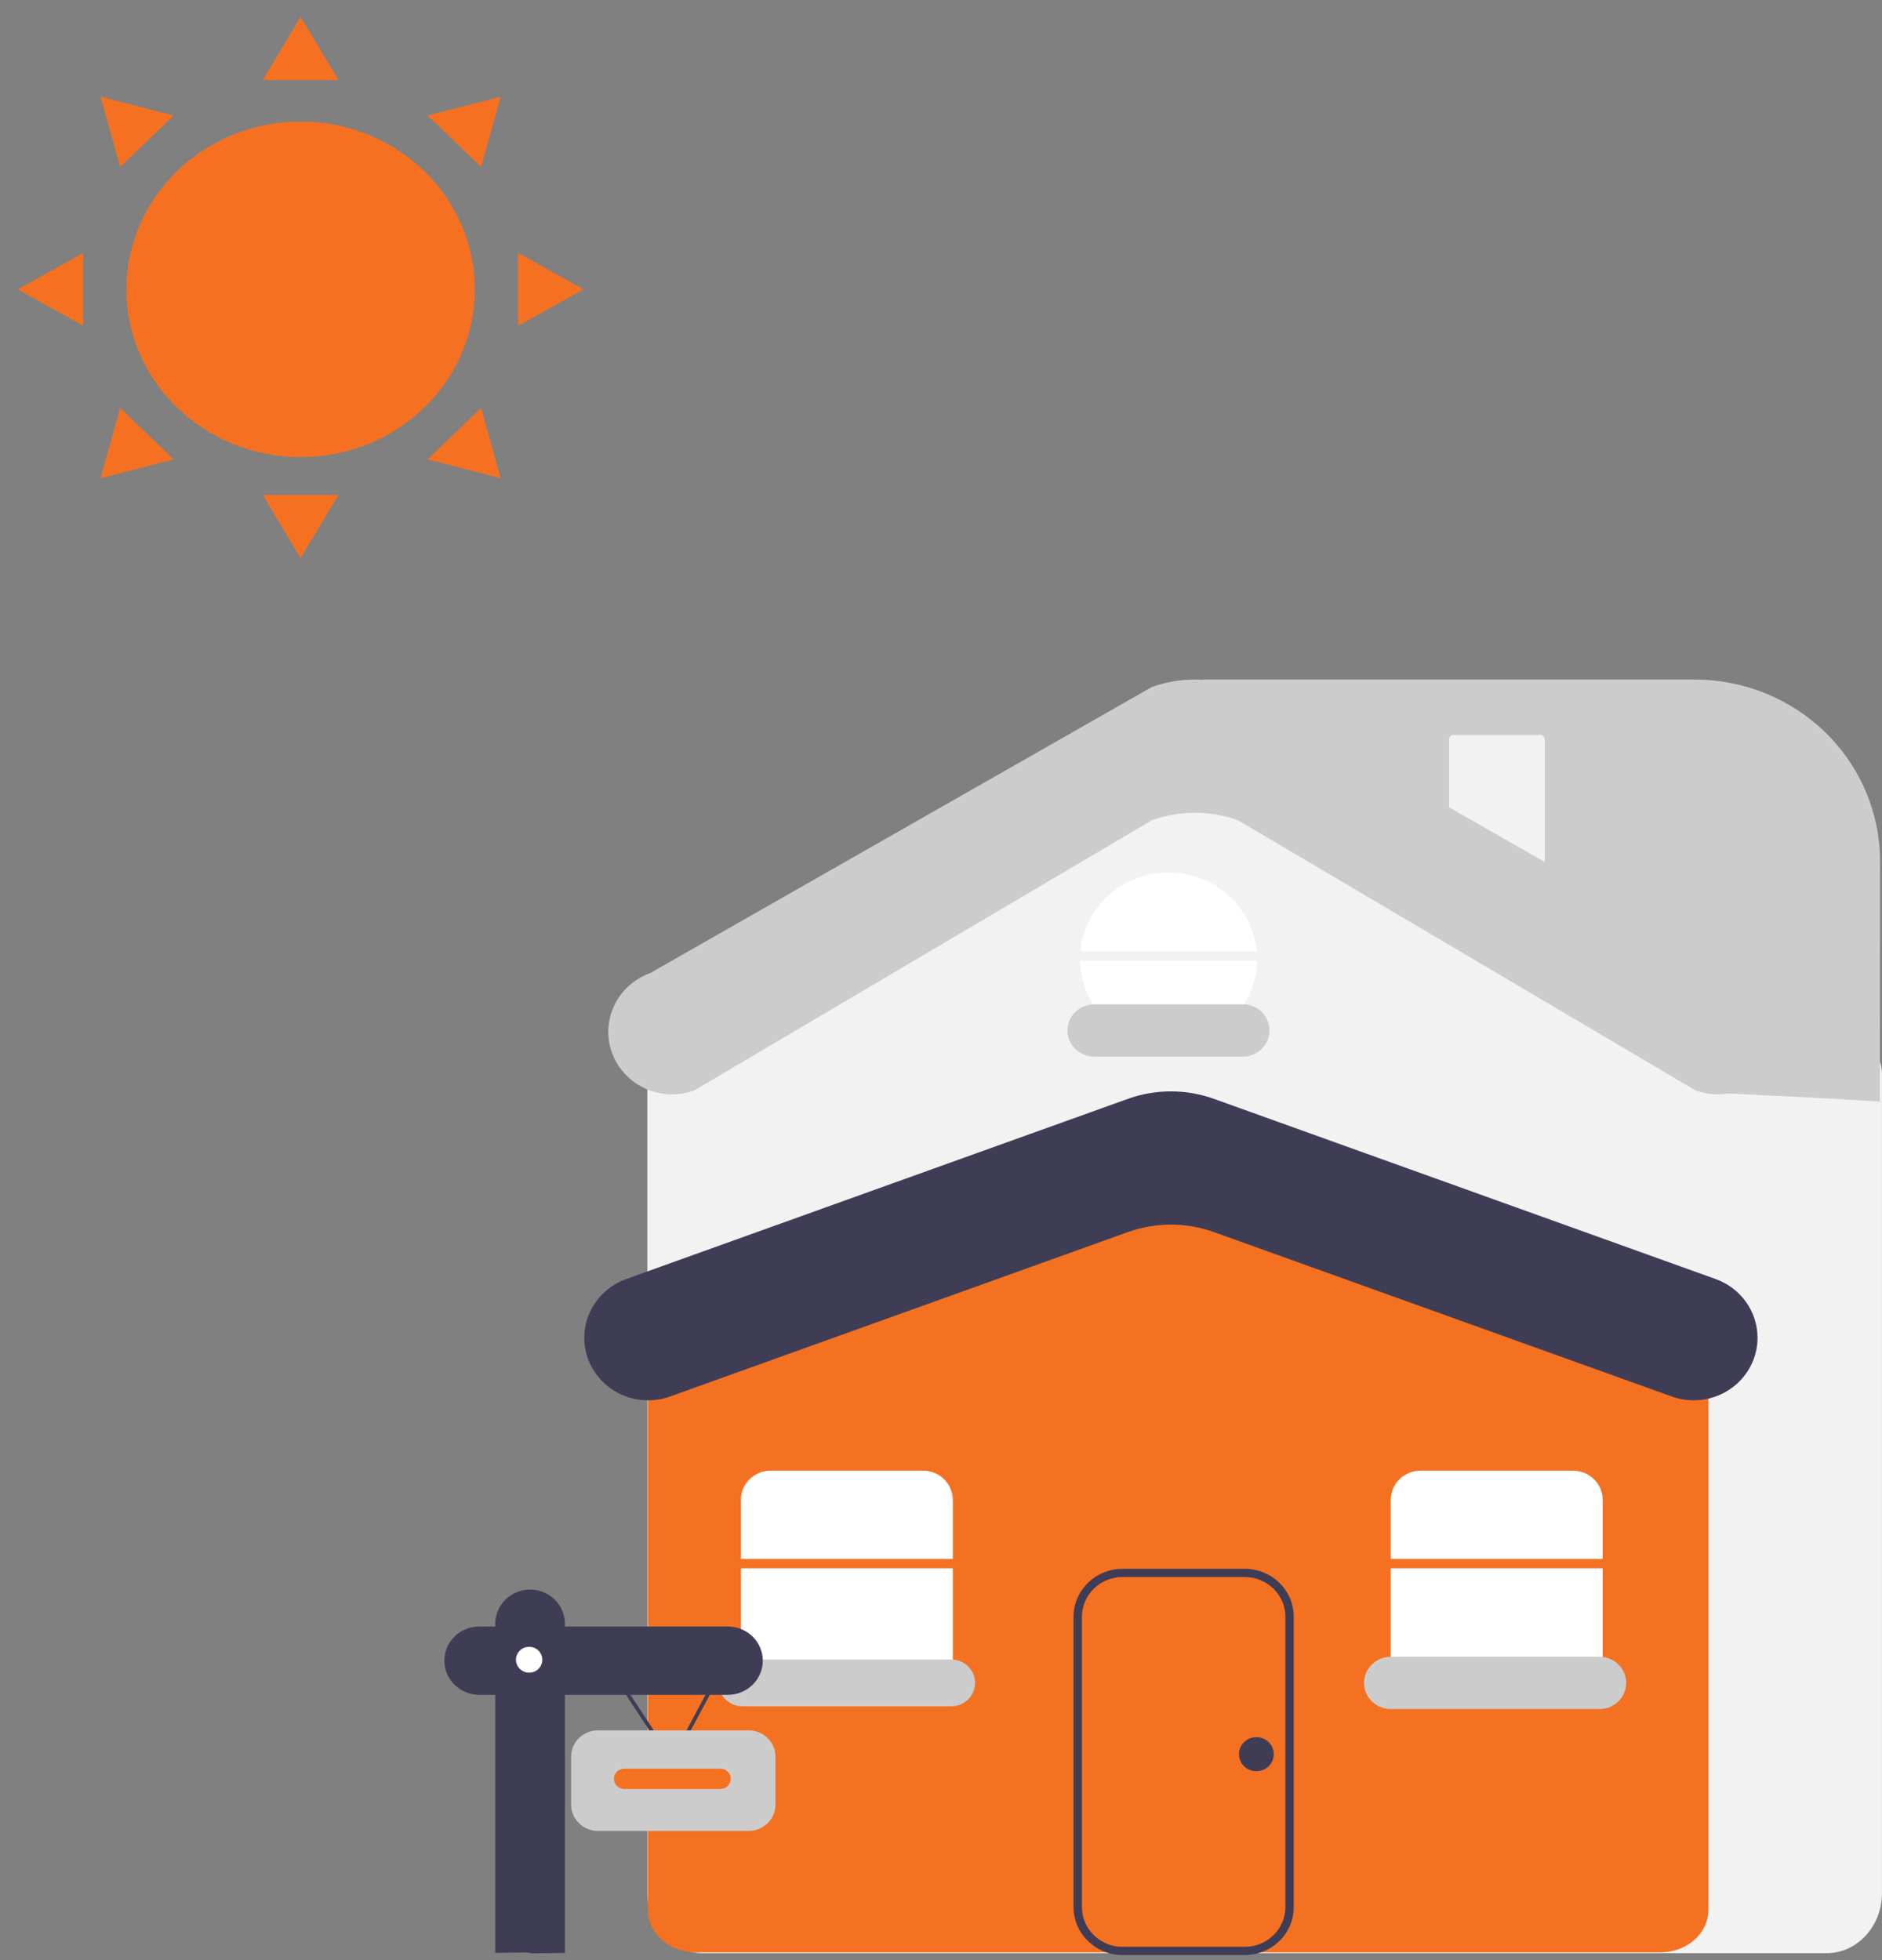 <svg width="72" height="75" viewBox="0 0 72 75" fill="none" xmlns="http://www.w3.org/2000/svg">
<rect x="0" y="0" width="72" height="75" fill="#808080" stroke="none"/>
<path d="M69.879 74.735H26.886C25.716 74.735 24.765 73.703 24.765 72.436V41.106C24.76 40.867 24.823 40.631 24.947 40.425C25.07 40.219 25.25 40.051 25.465 39.939L41.712 30.301C42.602 29.868 43.583 29.642 44.577 29.641C45.571 29.64 46.552 29.864 47.444 30.296L71.295 39.938C71.511 40.049 71.692 40.218 71.817 40.424C71.941 40.631 72.004 40.867 71.999 41.107V72.436C71.999 73.703 71.048 74.735 69.879 74.735Z" fill="#F2F2F2"/>
<path d="M63.531 74.701H26.612C25.604 74.701 24.783 73.973 24.783 73.078V51.178C24.788 50.996 24.849 50.819 24.957 50.671C25.066 50.522 25.218 50.41 25.393 50.347L42.583 43.608C44.162 42.996 45.921 42.995 47.501 43.606L64.749 50.347C64.925 50.41 65.076 50.523 65.185 50.671C65.294 50.819 65.355 50.996 65.36 51.179V73.078C65.36 73.973 64.539 74.701 63.531 74.701Z" fill="#F47121"/>
<path d="M36.451 59.651V57.386C36.451 57.091 36.331 56.807 36.118 56.599C35.905 56.39 35.615 56.272 35.314 56.272H29.481C29.18 56.272 28.891 56.39 28.678 56.599C28.465 56.807 28.345 57.091 28.345 57.386V59.651H36.451Z" fill="white"/>
<path d="M28.345 60.007V63.517C28.345 63.812 28.465 64.095 28.678 64.304C28.891 64.513 29.18 64.63 29.481 64.63H35.314C35.615 64.63 35.905 64.513 36.118 64.304C36.331 64.095 36.451 63.812 36.451 63.517V60.007H28.345Z" fill="white"/>
<path d="M63.955 53.434L46.444 47.144C45.379 46.761 44.211 46.761 43.147 47.144L25.635 53.434C25.266 53.567 24.87 53.61 24.48 53.56C24.09 53.511 23.718 53.37 23.396 53.149C23.074 52.929 22.811 52.635 22.629 52.294C22.447 51.952 22.352 51.572 22.352 51.187C22.352 50.697 22.506 50.219 22.793 49.817C23.079 49.415 23.485 49.109 23.954 48.94L43.147 42.046C44.211 41.664 45.379 41.664 46.444 42.046L65.636 48.94C66.106 49.109 66.511 49.415 66.798 49.817C67.084 50.219 67.238 50.697 67.238 51.187C67.238 51.572 67.143 51.952 66.961 52.294C66.78 52.635 66.516 52.929 66.194 53.149C65.872 53.37 65.5 53.511 65.11 53.56C64.721 53.61 64.324 53.567 63.955 53.434Z" fill="#3F3D56"/>
<path d="M47.623 74.806H42.943C42.446 74.805 41.97 74.612 41.619 74.267C41.267 73.923 41.07 73.457 41.069 72.97V61.863C41.07 61.376 41.267 60.91 41.619 60.566C41.97 60.221 42.446 60.028 42.943 60.027H47.623C48.12 60.028 48.596 60.221 48.947 60.566C49.298 60.91 49.496 61.376 49.496 61.863V72.97C49.496 73.457 49.298 73.923 48.947 74.267C48.596 74.612 48.12 74.805 47.623 74.806ZM42.943 60.342C42.531 60.342 42.137 60.503 41.846 60.788C41.555 61.073 41.391 61.46 41.391 61.863V72.97C41.391 73.373 41.555 73.76 41.846 74.045C42.137 74.33 42.531 74.49 42.943 74.491H47.623C48.035 74.49 48.429 74.33 48.72 74.045C49.011 73.76 49.175 73.373 49.175 72.97V61.863C49.175 61.46 49.011 61.073 48.72 60.788C48.429 60.503 48.035 60.342 47.623 60.342H42.943Z" fill="#3F3D56"/>
<path d="M48.077 36.405C48.002 35.579 47.614 34.811 46.989 34.251C46.365 33.692 45.55 33.382 44.703 33.382C43.858 33.382 43.042 33.692 42.418 34.251C41.794 34.811 41.406 35.579 41.33 36.405H48.077Z" fill="white"/>
<path d="M41.317 36.76C41.333 37.63 41.697 38.459 42.33 39.069C42.963 39.679 43.816 40.02 44.703 40.02C45.591 40.02 46.444 39.679 47.077 39.069C47.71 38.459 48.074 37.63 48.09 36.76H41.317Z" fill="white"/>
<path d="M47.547 40.429H41.86C41.589 40.429 41.33 40.323 41.138 40.135C40.947 39.948 40.839 39.693 40.839 39.428C40.839 39.162 40.947 38.908 41.138 38.72C41.33 38.532 41.589 38.427 41.86 38.427H47.547C47.818 38.427 48.077 38.532 48.269 38.72C48.46 38.908 48.568 39.162 48.568 39.428C48.568 39.693 48.46 39.948 48.269 40.135C48.077 40.323 47.818 40.429 47.547 40.429Z" fill="#CCCCCC"/>
<path d="M28.406 63.497C28.163 63.497 27.93 63.592 27.759 63.76C27.587 63.928 27.491 64.156 27.491 64.393C27.491 64.631 27.587 64.859 27.759 65.027C27.93 65.195 28.163 65.289 28.406 65.289H36.391C36.633 65.289 36.866 65.195 37.037 65.027C37.209 64.859 37.305 64.631 37.305 64.393C37.305 64.156 37.209 63.928 37.037 63.76C36.866 63.592 36.633 63.497 36.391 63.497H28.406Z" fill="#CCCCCC"/>
<path d="M53.208 60.007V63.517C53.208 63.812 53.328 64.095 53.541 64.304C53.754 64.513 54.043 64.63 54.345 64.63H60.177C60.479 64.63 60.768 64.513 60.981 64.304C61.194 64.095 61.314 63.812 61.314 63.517V60.007H53.208Z" fill="white"/>
<path d="M61.314 59.651V57.386C61.314 57.091 61.194 56.807 60.981 56.599C60.768 56.39 60.479 56.272 60.177 56.272H54.345C54.043 56.272 53.754 56.39 53.541 56.599C53.328 56.807 53.208 57.091 53.208 57.386V59.651H61.314Z" fill="white"/>
<path d="M48.066 67.772C48.433 67.772 48.731 67.48 48.731 67.12C48.731 66.76 48.433 66.468 48.066 66.468C47.698 66.468 47.4 66.76 47.4 67.12C47.4 67.48 47.698 67.772 48.066 67.772Z" fill="#3F3D56"/>
<path d="M25.714 67.54L23.093 63.545L23.214 63.468L25.701 67.259L27.728 63.474L27.855 63.539L25.714 67.54Z" fill="#3F3D56"/>
<path d="M27.848 62.235H21.613V62.129C21.613 61.958 21.579 61.788 21.512 61.629C21.445 61.471 21.346 61.327 21.223 61.205C21.099 61.084 20.952 60.987 20.79 60.922C20.628 60.856 20.455 60.822 20.28 60.822C20.105 60.822 19.931 60.856 19.769 60.922C19.608 60.987 19.461 61.084 19.337 61.205C19.213 61.327 19.115 61.471 19.048 61.629C18.981 61.788 18.946 61.958 18.946 62.129V62.235H18.334C17.98 62.235 17.641 62.373 17.391 62.618C17.14 62.863 17 63.195 17 63.542C17 63.888 17.14 64.221 17.391 64.466C17.641 64.711 17.98 64.849 18.334 64.849H18.946V74.724C21.603 74.672 18.927 74.776 21.613 74.724V64.849H27.848C28.202 64.849 28.541 64.711 28.791 64.466C29.041 64.221 29.182 63.888 29.182 63.542C29.182 63.195 29.041 62.863 28.791 62.618C28.541 62.373 28.202 62.235 27.848 62.235Z" fill="#3F3D56"/>
<path d="M20.244 64.001C20.523 64.001 20.748 63.779 20.748 63.506C20.748 63.233 20.523 63.012 20.244 63.012C19.965 63.012 19.739 63.233 19.739 63.506C19.739 63.779 19.965 64.001 20.244 64.001Z" fill="white"/>
<path d="M28.641 70.057H22.876C22.603 70.057 22.342 69.951 22.15 69.762C21.957 69.573 21.849 69.317 21.849 69.051V67.215C21.849 66.948 21.957 66.692 22.15 66.504C22.342 66.315 22.603 66.209 22.876 66.209H28.641C28.914 66.209 29.175 66.315 29.367 66.504C29.56 66.692 29.668 66.948 29.668 67.215V69.051C29.668 69.317 29.56 69.573 29.367 69.762C29.175 69.951 28.914 70.057 28.641 70.057Z" fill="#CCCCCC"/>
<path d="M27.56 67.674H23.884C23.665 67.674 23.487 67.848 23.487 68.062C23.487 68.277 23.665 68.451 23.884 68.451H27.56C27.779 68.451 27.956 68.277 27.956 68.062C27.956 67.848 27.779 67.674 27.56 67.674Z" fill="#F47121"/>
<path d="M61.192 65.394H53.207C52.936 65.394 52.676 65.289 52.485 65.101C52.293 64.913 52.185 64.659 52.185 64.393C52.185 64.128 52.293 63.873 52.485 63.686C52.676 63.498 52.936 63.392 53.207 63.392H61.192C61.463 63.392 61.723 63.498 61.914 63.686C62.106 63.873 62.213 64.128 62.213 64.393C62.213 64.659 62.106 64.913 61.914 65.101C61.723 65.289 61.463 65.394 61.192 65.394Z" fill="#CCCCCC"/>
<path d="M71.918 42.151C71.918 42.151 69.982 42.017 66.03 41.836C61.32 33.759 46.011 31.812 46.011 26L64.827 26C66.71 26 68.515 26.733 69.847 28.037C71.178 29.342 71.926 31.111 71.926 32.956L71.918 42.151Z" fill="#CCCCCC"/>
<path d="M55.599 28.124C55.556 28.124 55.516 28.14 55.486 28.17C55.456 28.199 55.438 28.239 55.438 28.281V33.535C55.438 33.576 55.456 33.616 55.486 33.646C55.516 33.675 55.556 33.692 55.599 33.692H58.939C58.981 33.692 59.022 33.675 59.052 33.646C59.082 33.616 59.099 33.576 59.099 33.535V28.281C59.099 28.239 59.082 28.199 59.052 28.17C59.022 28.14 58.981 28.124 58.939 28.124H55.599Z" fill="#F2F2F2"/>
<path d="M64.874 41.727L47.363 31.385C46.298 31.002 45.13 31.002 44.066 31.385L26.554 41.727C26.185 41.86 25.789 41.903 25.399 41.854C25.009 41.804 24.637 41.663 24.315 41.442C23.993 41.222 23.73 40.928 23.548 40.587C23.366 40.245 23.271 39.866 23.271 39.48C23.271 38.99 23.425 38.512 23.712 38.11C23.998 37.708 24.404 37.402 24.873 37.233L44.066 26.287C45.13 25.904 46.298 25.904 47.363 26.287L66.555 37.233C67.025 37.402 67.43 37.708 67.717 38.11C68.003 38.512 68.157 38.99 68.157 39.48C68.157 39.866 68.062 40.245 67.88 40.587C67.699 40.928 67.436 41.222 67.113 41.442C66.791 41.663 66.419 41.804 66.029 41.854C65.639 41.903 65.243 41.86 64.874 41.727Z" fill="#CCCCCC"/>
<g clip-path="url(#clip0_215_3)">
<path d="M11.5 17.491C15.181 17.491 18.164 14.617 18.164 11.072C18.164 7.527 15.181 4.653 11.5 4.653C7.82 4.653 4.836 7.527 4.836 11.072C4.836 14.617 7.82 17.491 11.5 17.491Z" fill="#F57121"/>
<path d="M11.499 0.647L10.053 3.061H12.946L11.499 0.647Z" fill="#F57121"/>
<path d="M22.324 11.071L19.818 12.465V9.678L22.324 11.071Z" fill="#F57121"/>
<path d="M0.677 11.071L3.182 12.465V9.678L0.677 11.071Z" fill="#F57121"/>
<path d="M3.847 3.7L4.595 6.392L6.641 4.422L3.847 3.7Z" fill="#F57121"/>
<path d="M19.153 3.7L16.358 4.422L18.405 6.392L19.153 3.7Z" fill="#F57121"/>
<path d="M11.499 21.353L10.053 18.939H12.946L11.499 21.353Z" fill="#F57121"/>
<path d="M3.847 18.3L4.595 15.608L6.641 17.578L3.847 18.3Z" fill="#F57121"/>
<path d="M19.153 18.3L16.358 17.578L18.405 15.608L19.153 18.3Z" fill="#F57121"/>
</g>
<defs>
<clipPath id="clip0_215_3">
<rect width="23" height="22" fill="white"/>
</clipPath>
</defs>
</svg>
